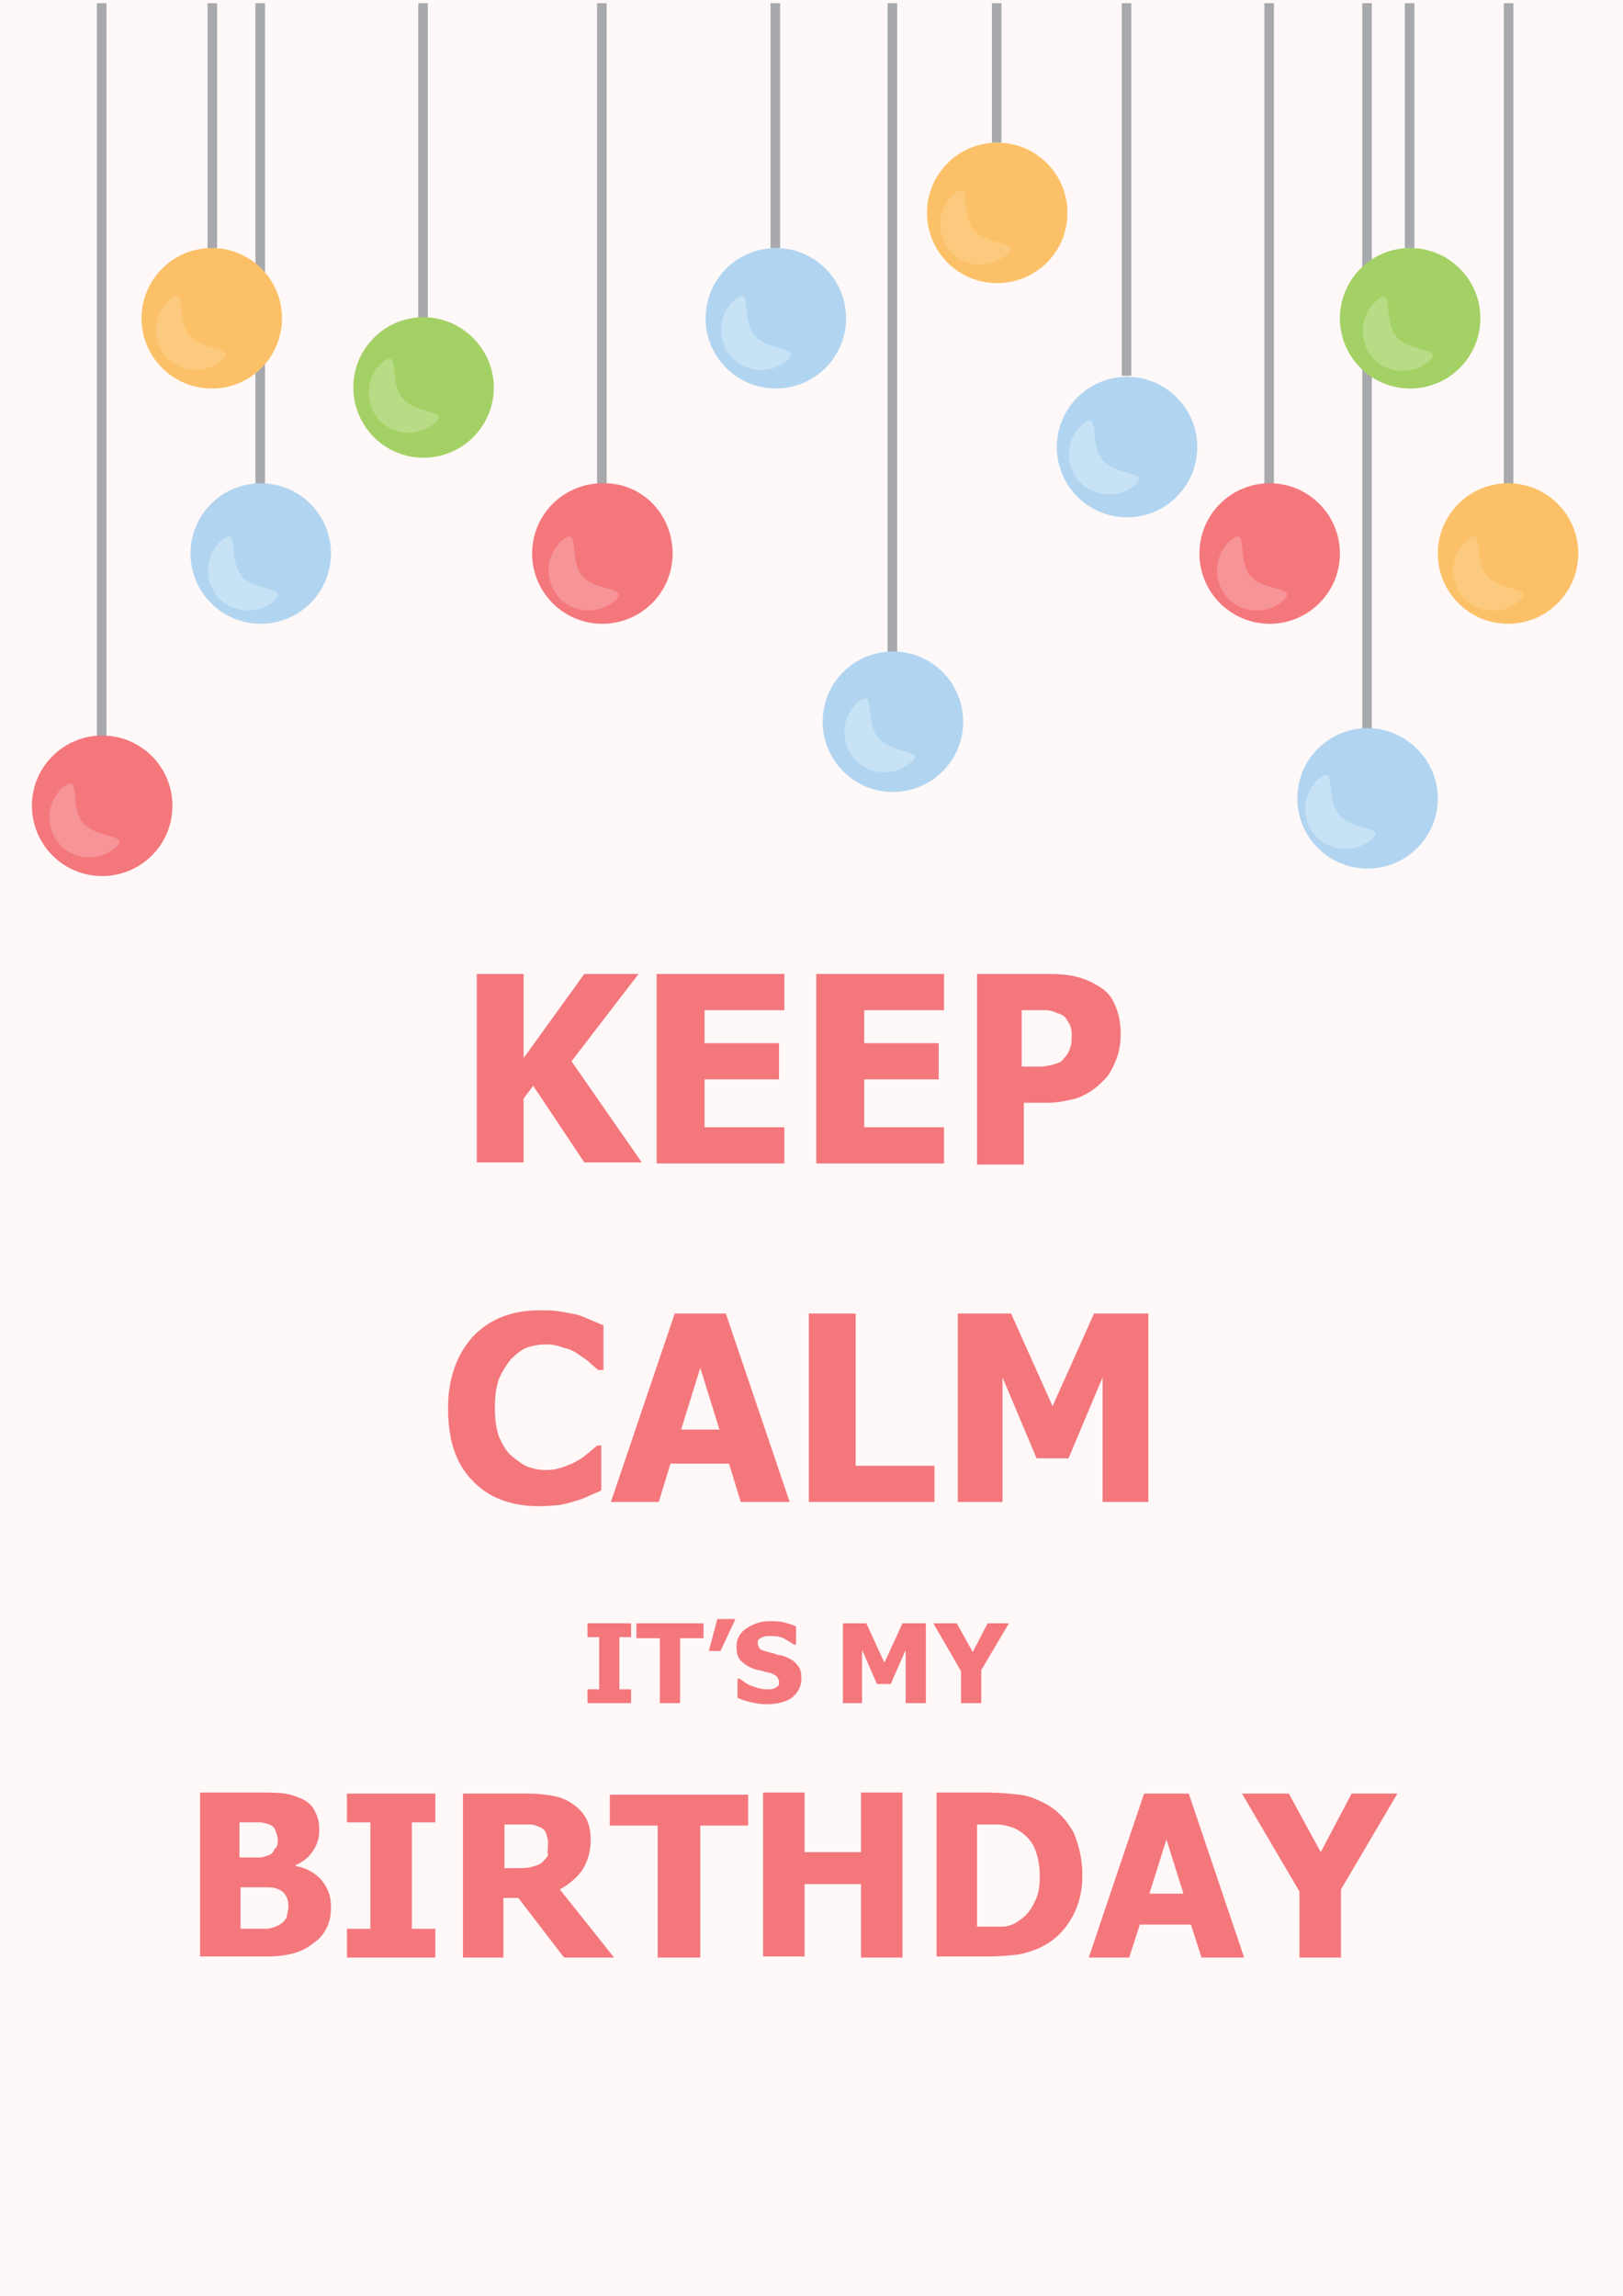<?xml version="1.0" encoding="utf-8"?>
<!-- Generator: Adobe Illustrator 23.0.0, SVG Export Plug-In . SVG Version: 6.00 Build 0)  -->
<svg version="1.1" id="图层_1" xmlns="http://www.w3.org/2000/svg" xmlns:xlink="http://www.w3.org/1999/xlink" x="0px" y="0px"
	 viewBox="0 0 152.5 215.7" style="enable-background:new 0 0 152.5 215.7;" xml:space="preserve">
<style type="text/css">
	.st0{fill:#FFF8F8;}
	.st1{fill:#F4777C;}
	.st2{fill:#A7A9AC;}
	.st3{fill:#B1D5F1;}
	.st4{fill:#A4D165;}
	.st5{fill:#FCC168;}
	.st6{fill:#FCCA7E;}
	.st7{fill:#B8DB86;}
	.st8{fill:#C7E1F5;}
	.st9{fill:#F69498;}
</style>
<rect x="-2.4" y="-2.5" class="st0" width="157.4" height="220.7"/>
<g>
	<g>
		<g>
			<g>
				<g>
					<path class="st1" d="M60.3,109.2h-5.4l-4.8-7.2l-0.9,1.2v6h-4.4V91.5h4.4v7.9l5.7-7.9H60l-6.3,8.2L60.3,109.2z"/>
					<path class="st1" d="M61.7,109.2V91.5h12v3.4h-7.5v3.1h7v3.4h-7v4.5h7.5v3.4H61.7z"/>
					<path class="st1" d="M76.7,109.2V91.5h12v3.4h-7.5v3.1h7v3.4h-7v4.5h7.5v3.4H76.7z"/>
					<path class="st1" d="M105.3,97.1c0,0.8-0.1,1.6-0.4,2.4c-0.3,0.7-0.6,1.4-1.1,1.9c-0.3,0.3-0.6,0.6-1,0.9
						c-0.4,0.3-0.8,0.5-1.2,0.7c-0.4,0.2-0.9,0.3-1.4,0.4c-0.5,0.1-1.1,0.2-1.7,0.2h-2.3v5.8h-4.4V91.5h6.9c1,0,1.9,0.1,2.6,0.3
						c0.7,0.2,1.4,0.5,2,0.9c0.7,0.4,1.2,1,1.5,1.8C105.1,95.2,105.3,96,105.3,97.1z M100.7,97.2c0-0.5-0.1-0.9-0.4-1.3
						c-0.2-0.4-0.5-0.6-0.9-0.7c-0.4-0.2-0.8-0.3-1.2-0.3c-0.4,0-0.9,0-1.6,0h-0.6v5.3h0.3c0.4,0,0.8,0,1.2,0c0.4,0,0.7,0,1-0.1
						c0.2,0,0.5-0.1,0.8-0.2c0.3-0.1,0.5-0.2,0.6-0.4c0.3-0.3,0.5-0.6,0.6-0.9C100.7,98.1,100.7,97.7,100.7,97.2z"/>
				</g>
				<g>
					<path class="st1" d="M50.7,141.5c-2.7,0-4.8-0.8-6.3-2.4c-1.6-1.6-2.3-3.9-2.3-6.8c0-2.8,0.8-5,2.3-6.7
						c1.6-1.7,3.7-2.5,6.3-2.5c0.7,0,1.3,0,1.9,0.1c0.6,0.1,1.1,0.2,1.6,0.3c0.4,0.1,0.8,0.3,1.3,0.5c0.5,0.2,0.9,0.4,1.2,0.5v4.2
						h-0.5c-0.2-0.2-0.5-0.4-0.8-0.7c-0.3-0.3-0.7-0.5-1.1-0.8c-0.4-0.3-0.9-0.5-1.4-0.6c-0.5-0.2-1-0.3-1.6-0.3
						c-0.6,0-1.2,0.1-1.8,0.3c-0.5,0.2-1,0.6-1.5,1.1c-0.4,0.5-0.8,1.1-1.1,1.8c-0.3,0.8-0.4,1.7-0.4,2.7c0,1.1,0.1,2,0.4,2.8
						c0.3,0.7,0.7,1.4,1.2,1.8c0.5,0.4,1,0.8,1.5,1c0.6,0.2,1.1,0.3,1.7,0.3c0.6,0,1.1-0.1,1.7-0.3c0.5-0.2,1-0.4,1.3-0.6
						c0.4-0.2,0.7-0.5,1-0.7c0.3-0.3,0.6-0.5,0.8-0.7h0.4v4.2c-0.3,0.2-0.7,0.3-1.1,0.5c-0.4,0.2-0.9,0.4-1.3,0.5
						c-0.6,0.2-1.1,0.3-1.6,0.4C52.2,141.4,51.5,141.5,50.7,141.5z"/>
					<path class="st1" d="M57.4,141.1l6-17.7h4.8l6,17.7h-4.6l-1.1-3.6H63l-1.1,3.6H57.4z M67.6,134.3l-1.8-5.8l-1.8,5.8H67.6z"/>
					<path class="st1" d="M87.8,141.1H76v-17.7h4.4v14.3h7.4V141.1z"/>
					<path class="st1" d="M108,141.1h-4.4v-11.7l-3.2,7.6h-3l-3.2-7.6v11.7h-4.2v-17.7H95l3.9,8.7l3.9-8.7h5.1V141.1z"/>
				</g>
				<g>
					<path class="st1" d="M59.3,160h-4.1v-1.3h1.1v-4.9h-1.1v-1.3h4.1v1.3h-1.1v4.9h1.1V160z"/>
					<path class="st1" d="M62,160v-6.1h-2.2v-1.4h6.3v1.4h-2.2v6.1H62z"/>
					<path class="st1" d="M69.1,152.1l-1.4,3h-1.1l0.8-3H69.1z"/>
					<path class="st1" d="M72,160.1c-0.6,0-1.1-0.1-1.5-0.2c-0.4-0.1-0.8-0.2-1.2-0.4v-1.8h0.2c0.4,0.3,0.8,0.6,1.2,0.7
						c0.5,0.2,0.9,0.3,1.3,0.3c0.1,0,0.3,0,0.4,0c0.2,0,0.3-0.1,0.4-0.1c0.1-0.1,0.2-0.1,0.3-0.2c0.1-0.1,0.1-0.2,0.1-0.4
						c0-0.2-0.1-0.3-0.2-0.5c-0.1-0.1-0.3-0.2-0.5-0.3c-0.3-0.1-0.5-0.1-0.8-0.2c-0.3-0.1-0.6-0.1-0.8-0.2c-0.6-0.2-1-0.5-1.3-0.8
						c-0.3-0.3-0.4-0.8-0.4-1.3c0-0.7,0.3-1.3,0.9-1.7c0.6-0.4,1.3-0.7,2.2-0.7c0.4,0,0.9,0,1.3,0.1c0.4,0.1,0.8,0.2,1.2,0.4v1.7
						h-0.2c-0.3-0.2-0.6-0.4-1-0.6c-0.4-0.2-0.8-0.2-1.2-0.2c-0.2,0-0.3,0-0.4,0c-0.1,0-0.3,0.1-0.4,0.1c-0.1,0.1-0.2,0.1-0.3,0.2
						c-0.1,0.1-0.1,0.2-0.1,0.4c0,0.2,0.1,0.3,0.2,0.5c0.1,0.1,0.4,0.2,0.8,0.3c0.3,0.1,0.5,0.1,0.7,0.2c0.2,0.1,0.5,0.1,0.8,0.2
						c0.5,0.2,0.9,0.4,1.2,0.8c0.3,0.3,0.4,0.7,0.4,1.3c0,0.7-0.3,1.3-0.9,1.8C73.8,159.9,73,160.1,72,160.1z"/>
					<path class="st1" d="M87,160h-1.9v-5l-1.4,3.2h-1.3l-1.4-3.2v5h-1.8v-7.5h2.2l1.7,3.7l1.7-3.7H87V160z"/>
					<path class="st1" d="M94.8,152.5l-2.6,4.4v3.1h-1.9v-3l-2.6-4.5h2.2l1.5,2.7l1.4-2.7H94.8z"/>
				</g>
				<g>
					<path class="st1" d="M31.1,179.1c0,0.8-0.1,1.4-0.4,2c-0.3,0.6-0.7,1.1-1.2,1.4c-0.6,0.5-1.2,0.8-1.9,1
						c-0.7,0.2-1.6,0.3-2.6,0.3h-6.2v-15.4h5.4c1.1,0,2,0,2.6,0.1c0.6,0.1,1.1,0.3,1.6,0.5c0.6,0.3,1,0.7,1.2,1.2
						c0.3,0.5,0.4,1.1,0.4,1.7c0,0.8-0.2,1.4-0.6,2c-0.4,0.6-0.9,1-1.6,1.3v0.1c1,0.2,1.7,0.6,2.3,1.2
						C30.8,177.3,31.1,178.1,31.1,179.1z M26.1,172.8c0-0.2-0.1-0.5-0.2-0.8c-0.1-0.3-0.3-0.5-0.6-0.6c-0.3-0.1-0.6-0.2-0.9-0.2
						c-0.3,0-0.9,0-1.6,0h-0.3v3.3h0.5c0.7,0,1.1,0,1.4,0c0.3,0,0.5-0.1,0.8-0.2c0.3-0.1,0.5-0.3,0.6-0.6
						C26.1,173.5,26.1,173.2,26.1,172.8z M27.1,179.1c0-0.5-0.1-0.8-0.3-1.1c-0.2-0.3-0.5-0.5-0.9-0.6c-0.2-0.1-0.6-0.1-1-0.1
						c-0.4,0-1,0-1.6,0h-0.7v3.9h0.2c1,0,1.7,0,2.1,0c0.4,0,0.8-0.1,1.2-0.3c0.4-0.2,0.6-0.4,0.8-0.7
						C27,179.8,27.1,179.4,27.1,179.1z"/>
					<path class="st1" d="M40.9,183.9h-8.3v-2.7h2.2v-10h-2.2v-2.7h8.3v2.7h-2.2v10h2.2V183.9z"/>
					<path class="st1" d="M57.7,183.9H53l-4.3-5.6h-1.4v5.6h-3.8v-15.4h6.2c0.9,0,1.6,0.1,2.2,0.2c0.6,0.1,1.2,0.3,1.8,0.7
						c0.6,0.4,1,0.8,1.3,1.3c0.3,0.5,0.5,1.2,0.5,2.1c0,1.2-0.3,2.1-0.8,2.9c-0.5,0.7-1.2,1.3-2.1,1.8L57.7,183.9z M51.5,173.2
						c0-0.4-0.1-0.7-0.2-1c-0.1-0.3-0.4-0.5-0.7-0.6c-0.2-0.1-0.5-0.2-0.8-0.2c-0.3,0-0.7,0-1.1,0h-1.3v4.1h1.1c0.5,0,1,0,1.4-0.1
						c0.4-0.1,0.7-0.2,1-0.4c0.2-0.2,0.4-0.4,0.6-0.7C51.4,174,51.5,173.6,51.5,173.2z"/>
					<path class="st1" d="M61.8,183.9v-12.4h-4.5v-2.9h13v2.9h-4.5v12.4H61.8z"/>
					<path class="st1" d="M84.8,183.9h-3.9V177h-5.3v6.8h-3.9v-15.4h3.9v5.6h5.3v-5.6h3.9V183.9z"/>
					<path class="st1" d="M101.7,176.2c0,1.4-0.3,2.7-0.9,3.8c-0.6,1.1-1.4,2-2.4,2.6c-0.8,0.5-1.7,0.8-2.6,1
						c-0.9,0.1-1.9,0.2-3,0.2H88v-15.4h4.8c1.1,0,2.1,0.1,3,0.2c0.9,0.1,1.8,0.5,2.7,1c1,0.6,1.8,1.5,2.4,2.6
						C101.4,173.4,101.7,174.7,101.7,176.2z M97.7,176.2c0-1-0.2-1.9-0.5-2.6c-0.3-0.7-0.9-1.3-1.6-1.7c-0.5-0.3-1.1-0.4-1.6-0.5
						c-0.6,0-1.3,0-2.1,0h-0.1v9.6h0.1c0.9,0,1.6,0,2.2,0c0.6,0,1.2-0.2,1.7-0.6c0.6-0.4,1.1-1,1.4-1.7
						C97.6,178,97.7,177.2,97.7,176.2z"/>
					<path class="st1" d="M102.3,183.9l5.2-15.4h4.2l5.2,15.4h-4l-1-3.1h-4.8l-1,3.1H102.3z M111.2,177.9l-1.6-5.1l-1.6,5.1H111.2z"
						/>
					<path class="st1" d="M131.3,168.5l-5.3,9v6.4h-3.9v-6.2l-5.4-9.2h4.4l3,5.5l2.9-5.5H131.3z"/>
				</g>
			</g>
			<g>
				<g>
					<g>
						<rect x="9.1" y="0.3" class="st2" width="0.9" height="71.2"/>
					</g>
					<path class="st1" d="M16.2,75.7c0,3.7-3,6.6-6.6,6.6c-3.7,0-6.6-3-6.6-6.6c0-3.7,3-6.6,6.6-6.6C13.2,69.1,16.2,72,16.2,75.7z"
						/>
				</g>
				<g>
					<g>
						<rect x="24" y="0.3" class="st2" width="0.9" height="47.5"/>
					</g>
					<circle class="st3" cx="24.5" cy="52" r="6.6"/>
				</g>
				<g>
					<g>
						<rect x="56.1" y="0.3" class="st2" width="0.9" height="47.5"/>
					</g>
					<path class="st1" d="M63.2,52c0,3.7-3,6.6-6.6,6.6c-3.7,0-6.6-3-6.6-6.6c0-3.7,3-6.6,6.6-6.6C60.3,45.3,63.2,48.3,63.2,52z"/>
				</g>
				<g>
					<g>
						<rect x="118.8" y="0.3" class="st2" width="0.9" height="47.5"/>
					</g>
					<circle class="st1" cx="119.3" cy="52" r="6.6"/>
				</g>
				<g>
					<g>
						<rect x="39.3" y="0.3" class="st2" width="0.9" height="32"/>
					</g>
					<path class="st4" d="M46.4,36.4c0,3.7-3,6.6-6.6,6.6c-3.7,0-6.6-3-6.6-6.6c0-3.7,3-6.6,6.6-6.6C43.4,29.8,46.4,32.8,46.4,36.4z
						"/>
				</g>
				<g>
					<g>
						<rect x="83.4" y="0.3" class="st2" width="0.9" height="63.4"/>
					</g>
					<path class="st3" d="M90.5,67.8c0,3.7-3,6.6-6.6,6.6c-3.7,0-6.6-3-6.6-6.6c0-3.7,3-6.6,6.6-6.6C87.5,61.2,90.5,64.1,90.5,67.8z
						"/>
				</g>
				<g>
					<g>
						<rect x="105.4" y="0.3" class="st2" width="0.9" height="35"/>
					</g>
					<circle class="st3" cx="105.9" cy="42" r="6.6"/>
				</g>
				<g>
					<g>
						<rect x="72.4" y="0.3" class="st2" width="0.9" height="23"/>
					</g>
					<circle class="st3" cx="72.9" cy="29.9" r="6.6"/>
				</g>
				<g>
					<g>
						<rect x="93.2" y="0.3" class="st2" width="0.9" height="13.1"/>
					</g>
					<path class="st5" d="M100.3,20c0,3.7-3,6.6-6.6,6.6c-3.7,0-6.6-3-6.6-6.6c0-3.7,3-6.6,6.6-6.6C97.4,13.4,100.3,16.4,100.3,20z"
						/>
				</g>
				<g>
					<g>
						<rect x="19.5" y="0.3" class="st2" width="0.9" height="23"/>
					</g>
					<circle class="st5" cx="19.9" cy="29.9" r="6.6"/>
				</g>
				<g>
					<g>
						<rect x="128" y="0.3" class="st2" width="0.9" height="70"/>
					</g>
					<path class="st3" d="M135.1,75c0,3.7-3,6.6-6.6,6.6c-3.7,0-6.6-3-6.6-6.6c0-3.7,3-6.6,6.6-6.6C132.1,68.4,135.1,71.4,135.1,75z
						"/>
				</g>
				<g>
					<g>
						<rect x="141.3" y="0.3" class="st2" width="0.9" height="47.5"/>
					</g>
					<circle class="st5" cx="141.7" cy="52" r="6.6"/>
				</g>
				<g>
					<g>
						<rect x="132" y="0.3" class="st2" width="0.9" height="23"/>
					</g>
					<circle class="st4" cx="132.5" cy="29.9" r="6.6"/>
				</g>
			</g>
		</g>
		<path class="st6" d="M20.8,33.9c-1.6,1.3-4,1.1-5.3-0.5c-1.3-1.6-1.1-4,0.5-5.3c1.6-1.3,0.5,1.8,1.8,3.4
			C19.1,33.1,22.4,32.5,20.8,33.9z"/>
		<path class="st6" d="M94.5,24c-1.6,1.3-4,1.1-5.3-0.5c-1.3-1.6-1.1-4,0.5-5.3c1.6-1.3,0.5,1.8,1.8,3.4
			C92.9,23.2,96.1,22.6,94.5,24z"/>
		<path class="st6" d="M142.7,56.5c-1.6,1.3-4,1.1-5.3-0.5c-1.3-1.6-1.1-4,0.5-5.3c1.6-1.3,0.5,1.8,1.8,3.4
			C141,55.6,144.3,55.1,142.7,56.5z"/>
		<path class="st7" d="M134.2,34c-1.6,1.3-4,1.1-5.3-0.5c-1.3-1.6-1.1-4,0.5-5.3c1.6-1.3,0.5,1.8,1.8,3.4
			C132.5,33.2,135.8,32.6,134.2,34z"/>
		<path class="st8" d="M106.6,45.6c-1.6,1.3-4,1.1-5.3-0.5c-1.3-1.6-1.1-4,0.5-5.3c1.6-1.3,0.5,1.8,1.8,3.4
			C104.9,44.8,108.2,44.2,106.6,45.6z"/>
		<path class="st9" d="M120.5,56.5c-1.6,1.3-4,1.1-5.3-0.5c-1.3-1.6-1.1-4,0.5-5.3c1.6-1.3,0.5,1.8,1.8,3.4
			C118.8,55.6,122.1,55.1,120.5,56.5z"/>
		<path class="st8" d="M128.8,78.9c-1.6,1.3-4,1.1-5.3-0.5c-1.3-1.6-1.1-4,0.5-5.3c1.6-1.3,0.5,1.8,1.8,3.4
			C127.1,78.1,130.4,77.6,128.8,78.9z"/>
		<path class="st8" d="M85.5,71.7c-1.6,1.3-4,1.1-5.3-0.5c-1.3-1.6-1.1-4,0.5-5.3c1.6-1.3,0.5,1.8,1.8,3.4
			C83.9,70.9,87.2,70.4,85.5,71.7z"/>
		<path class="st8" d="M73.9,33.9c-1.6,1.3-4,1.1-5.3-0.5c-1.3-1.6-1.1-4,0.5-5.3c1.6-1.3,0.5,1.8,1.8,3.4
			C72.2,33.1,75.5,32.5,73.9,33.9z"/>
		<path class="st9" d="M57.7,56.5c-1.6,1.3-4,1.1-5.3-0.5c-1.3-1.6-1.1-4,0.5-5.3c1.6-1.3,0.5,1.8,1.8,3.4
			C56,55.6,59.3,55.1,57.7,56.5z"/>
		<path class="st7" d="M40.8,39.8c-1.6,1.3-4,1.1-5.3-0.5c-1.3-1.6-1.1-4,0.5-5.3c1.6-1.3,0.5,1.8,1.8,3.4
			C39.1,39,42.4,38.4,40.8,39.8z"/>
		<path class="st8" d="M25.7,56.5c-1.6,1.3-4,1.1-5.3-0.5c-1.3-1.6-1.1-4,0.5-5.3c1.6-1.3,0.5,1.8,1.8,3.4
			C24,55.6,27.3,55.1,25.7,56.5z"/>
		<path class="st9" d="M10.8,79.7c-1.6,1.3-4,1.1-5.3-0.5c-1.3-1.6-1.1-4,0.5-5.3c1.6-1.3,0.5,1.8,1.8,3.4
			C9.2,78.9,12.4,78.3,10.8,79.7z"/>
	</g>
</g>
</svg>
